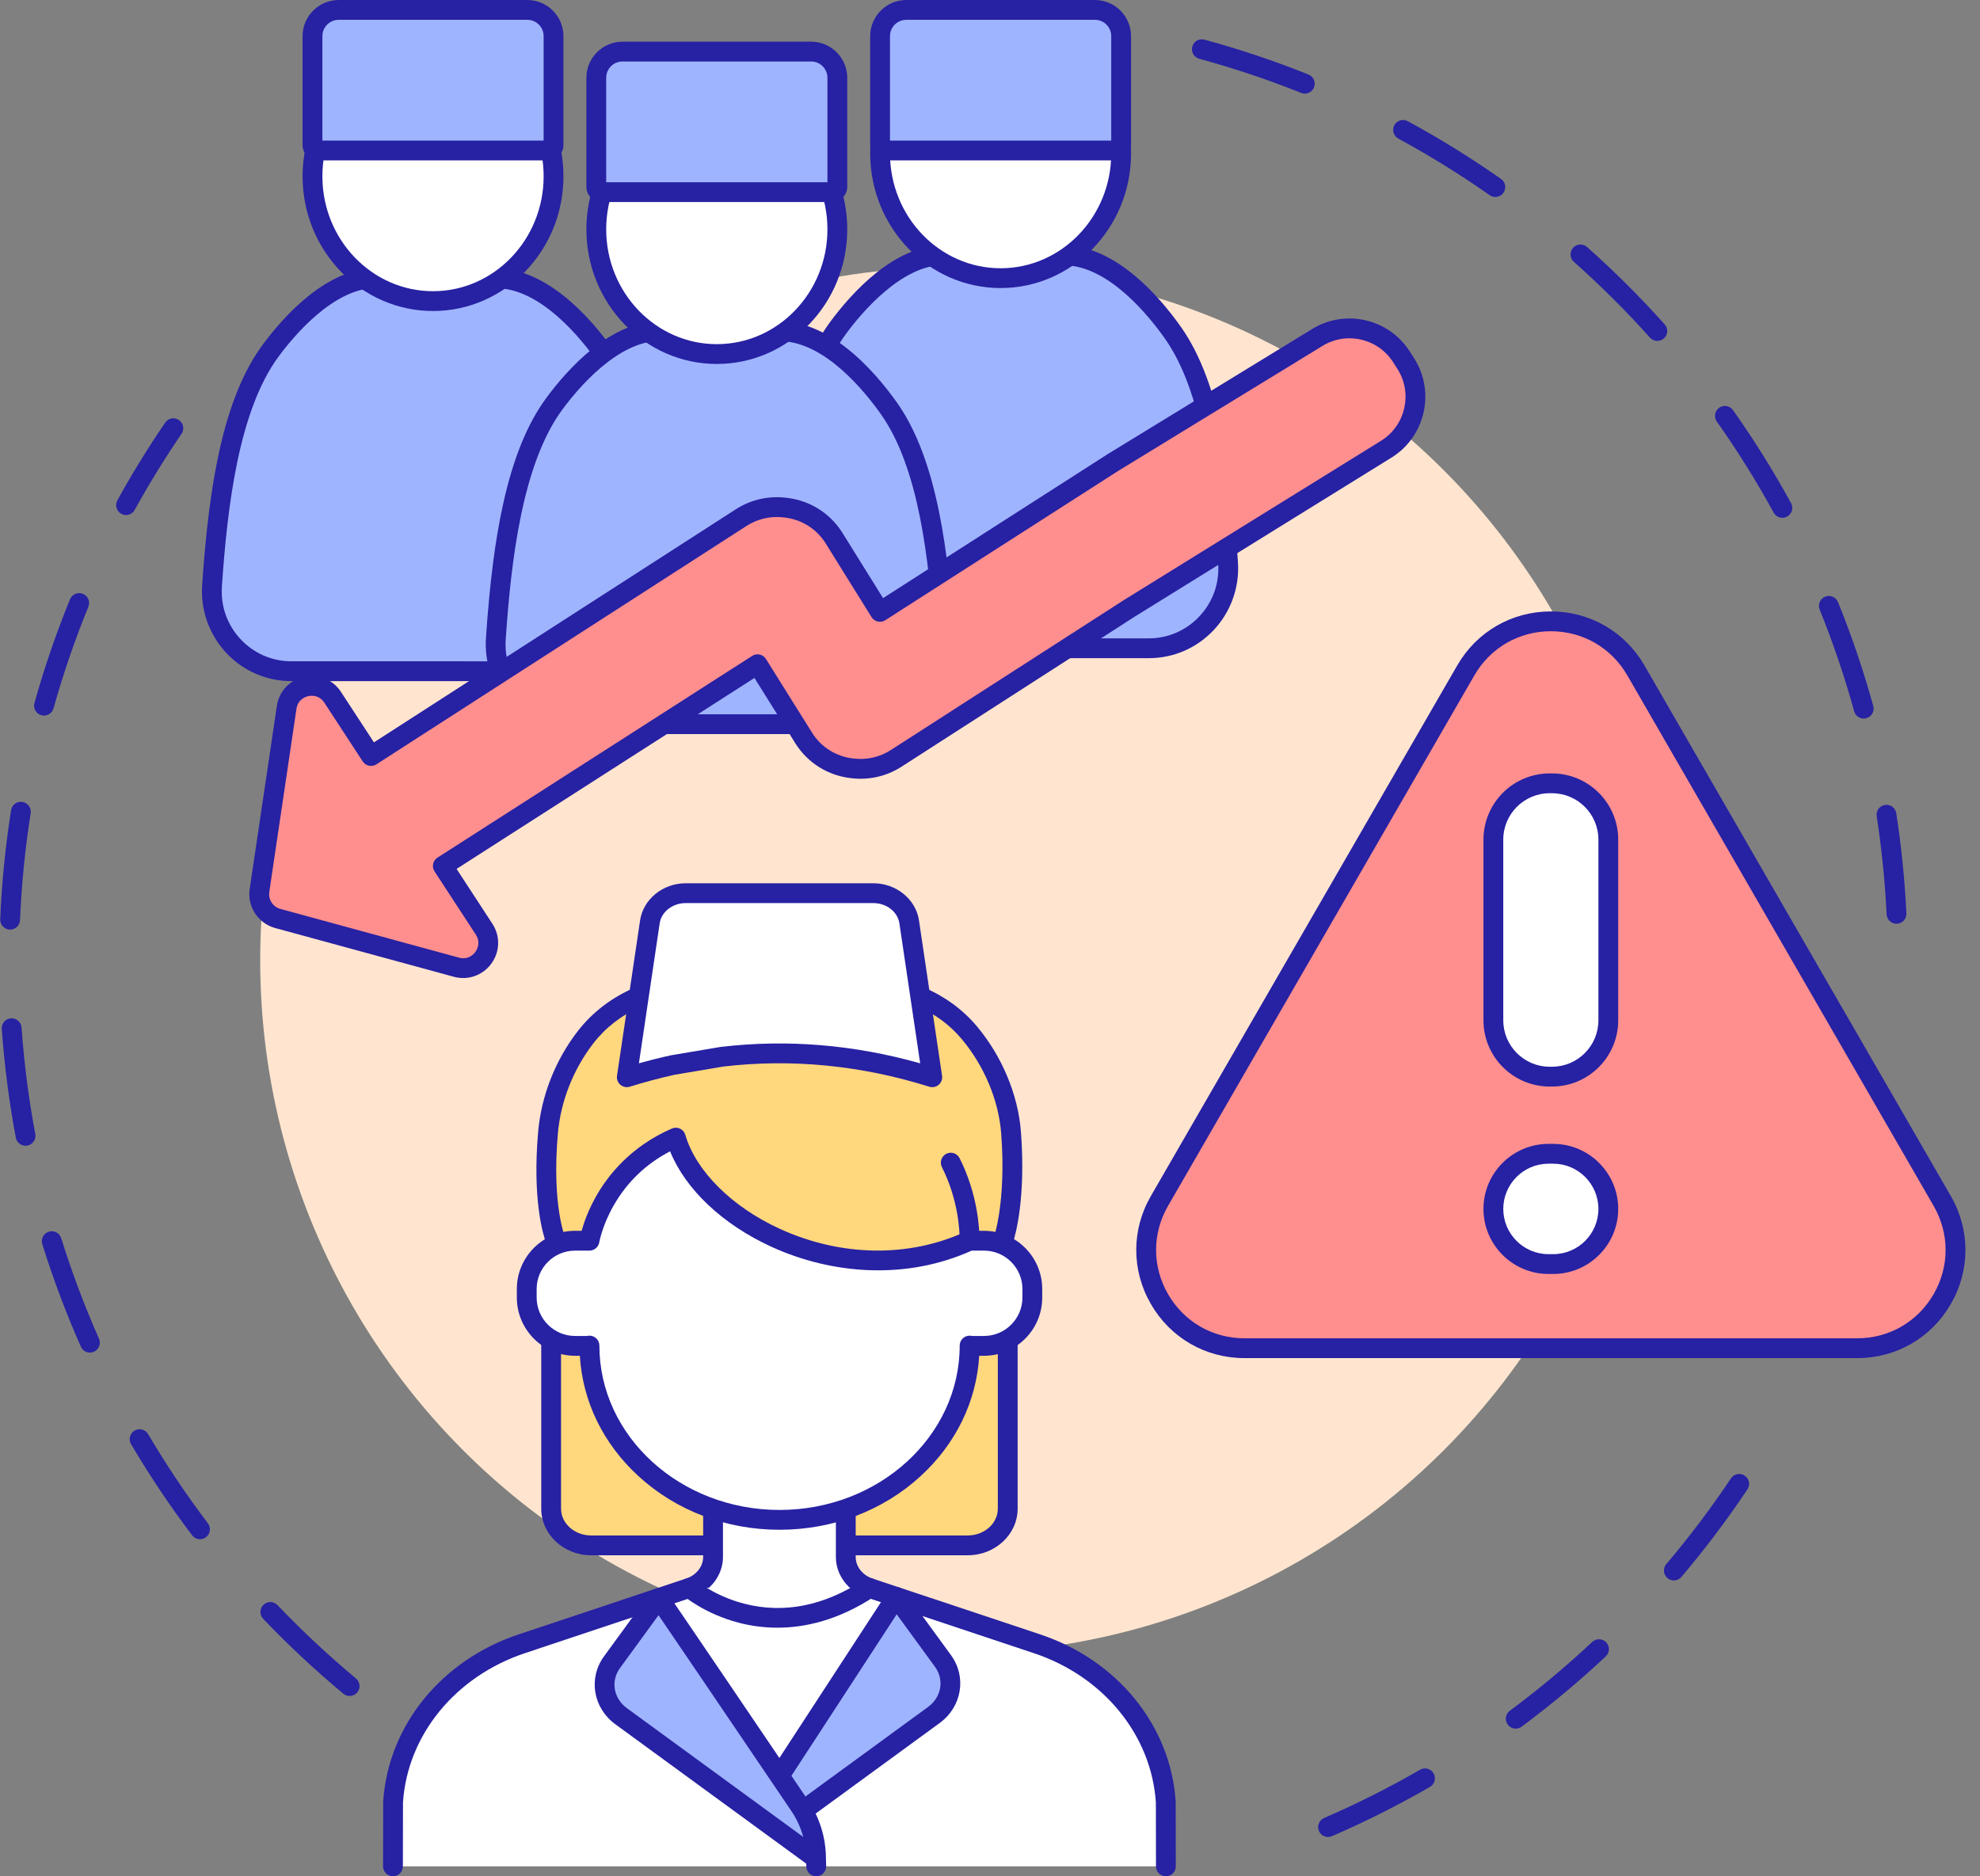 <?xml version="1.0" encoding="UTF-8"?><svg xmlns="http://www.w3.org/2000/svg" xmlns:xlink="http://www.w3.org/1999/xlink" height="2591.6" preserveAspectRatio="xMidYMid meet" version="1.0" viewBox="756.5 704.2 2734.5 2591.6" width="2734.5" zoomAndPan="magnify"><rect x="756.5" y="704.2" width="2734.5" height="2591.6" fill="#808080" stroke="none"/><g><g><g><g id="change1_5"><path d="M1239.379,3046.762c-3.086,0-6.189-1.038-8.746-3.167c-38.677-32.205-75.91-66.998-110.667-103.41 c-5.217-5.465-5.015-14.125,0.45-19.341c5.465-5.217,14.125-5.014,19.341,0.451c34.038,35.661,70.503,69.736,108.381,101.275 c5.806,4.835,6.594,13.461,1.759,19.266C1247.194,3045.086,1243.301,3046.762,1239.379,3046.762z M1032.744,2830.253 c-4.139,0-8.23-1.872-10.92-5.427c-30.394-40.17-58.759-82.502-84.31-125.821c-3.838-6.507-1.675-14.894,4.834-18.734 c6.506-3.839,14.894-1.675,18.733,4.833c25.021,42.419,52.798,83.874,82.562,123.213c4.559,6.025,3.37,14.605-2.656,19.164 C1038.518,2829.351,1035.619,2830.253,1032.744,2830.253z M880.725,2572.476c-5.245,0-10.249-3.032-12.513-8.136 c-20.42-46.029-38.354-93.725-53.304-141.763c-2.245-7.214,1.783-14.883,8.997-17.127c7.215-2.244,14.883,1.783,17.127,8.997 c14.638,47.034,32.197,93.733,52.189,138.799c3.063,6.906-0.051,14.989-6.957,18.052 C884.462,2572.097,882.578,2572.476,880.725,2572.476z M791.779,2286.757c-6.451,0-12.192-4.584-13.428-11.154 c-9.286-49.363-15.808-99.902-19.388-150.212c-0.536-7.536,5.138-14.08,12.674-14.616c7.533-0.53,14.08,5.139,14.616,12.675 c3.506,49.269,9.893,98.759,18.986,147.096c1.396,7.425-3.491,14.576-10.916,15.974 C793.469,2286.681,792.618,2286.757,791.779,2286.757z M770.472,1988.203c-0.195,0-0.391-0.004-0.587-0.013 c-7.549-0.319-13.41-6.698-13.091-14.245c2.131-50.414,7.185-101.123,15.023-150.717c1.18-7.463,8.184-12.555,15.649-11.376 c7.462,1.18,12.556,8.185,11.376,15.649c-7.676,48.566-12.625,98.227-14.712,147.602 C783.819,1982.453,777.761,1988.203,770.472,1988.203z M817.251,1692.58c-1.219,0-2.457-0.164-3.688-0.509 c-7.277-2.032-11.528-9.579-9.495-16.856c13.543-48.476,30.078-96.687,49.145-143.296c2.861-6.992,10.849-10.342,17.841-7.482 c6.993,2.86,10.342,10.848,7.482,17.841c-18.669,45.633-34.858,92.836-48.117,140.297 C828.731,1688.624,823.235,1692.58,817.251,1692.58z M930.547,1415.551c-2.233,0-4.499-0.548-6.593-1.703 c-6.617-3.648-9.023-11.969-5.375-18.584c20.194-36.629,42.417-72.734,66.049-107.312c4.264-6.238,12.775-7.839,19.013-3.575 s7.839,12.776,3.575,19.013c-23.142,33.86-44.902,69.215-64.677,105.083C940.046,1412.995,935.37,1415.551,930.547,1415.551z" fill="#2721a3"/></g><g id="change1_6"><path d="M2590.642,3241.52c-5.291,0-10.327-3.087-12.563-8.25c-3-6.935,0.189-14.988,7.123-17.988 c45.193-19.553,89.765-41.978,132.479-66.652c6.54-3.775,14.908-1.539,18.689,5.004c3.778,6.542,1.539,14.909-5.004,18.689 c-43.623,25.198-89.144,48.099-135.299,68.071C2594.298,3241.157,2592.456,3241.52,2590.642,3241.52z M2849.806,3091.854 c-4.183,0-8.311-1.911-10.995-5.527c-4.504-6.066-3.238-14.635,2.828-19.138c39.562-29.373,77.865-61.366,113.843-95.091 c5.513-5.166,14.169-4.887,19.337,0.625c5.167,5.513,4.887,14.17-0.625,19.337c-36.739,34.436-75.849,67.104-116.246,97.097 C2855.499,3090.975,2852.639,3091.854,2849.806,3091.854z M3068.163,2887.161c-3.127,0-6.27-1.066-8.842-3.247 c-5.762-4.887-6.472-13.519-1.586-19.282c31.906-37.621,61.957-77.469,89.315-118.436c4.197-6.284,12.69-7.976,18.974-3.779 c6.284,4.196,7.976,12.691,3.779,18.974c-27.938,41.833-58.622,82.522-91.202,120.937 C3075.896,2885.521,3072.042,2887.161,3068.163,2887.161z" fill="#2721a3"/></g><g id="change1_7"><path d="M3375.667,1980.108c-7.251,0-13.298-5.698-13.654-13.019 c-2.192-45.284-6.804-90.862-13.704-135.466c-1.155-7.466,3.962-14.455,11.427-15.61c7.466-1.156,14.455,3.961,15.61,11.427 c7.049,45.549,11.757,92.088,13.995,138.326c0.365,7.547-5.456,13.96-13.003,14.325 C3376.114,1980.102,3375.888,1980.108,3375.667,1980.108z M3330.391,1696.675c-6.002,0-11.507-3.98-13.181-10.046 c-13.103-47.502-29.135-94.75-47.646-140.43c-2.837-7.003,0.538-14.98,7.54-17.817c6.997-2.838,14.979,0.538,17.816,7.54 c18.908,46.656,35.282,94.913,48.665,143.431c2.009,7.283-2.266,14.817-9.55,16.825 C3332.82,1696.514,3331.596,1696.675,3330.391,1696.675z M3218.073,1419.398c-4.839,0-9.528-2.573-12.014-7.118 c-23.625-43.193-50.037-85.508-78.503-125.771c-4.361-6.17-2.896-14.706,3.273-19.068c6.172-4.363,14.706-2.897,19.068,3.273 c29.069,41.114,56.041,84.327,80.167,128.437c3.625,6.628,1.191,14.941-5.438,18.567 C3222.542,1418.857,3220.291,1419.398,3218.073,1419.398z M3045.355,1175.078c-3.756,0-7.497-1.538-10.2-4.559 c-32.866-36.734-68.209-71.963-105.049-104.707c-5.646-5.019-6.155-13.666-1.135-19.313c5.017-5.648,13.665-6.156,19.312-1.137 c37.615,33.434,73.705,69.404,107.264,106.913c5.038,5.63,4.557,14.279-1.074,19.316 C3051.862,1173.928,3048.603,1175.078,3045.355,1175.078z M2821.632,976.254c-2.716,0-5.456-0.806-7.848-2.485 c-40.389-28.354-82.818-54.64-126.11-78.126c-6.64-3.604-9.103-11.907-5.5-18.549c3.602-6.641,11.906-9.104,18.549-5.5 c44.209,23.986,87.538,50.828,128.782,79.783c6.185,4.341,7.678,12.873,3.337,19.056 C2830.179,974.226,2825.939,976.254,2821.632,976.254z M2558.491,833.524c-1.695,0-3.419-0.317-5.089-0.987 c-45.776-18.364-93.109-34.235-140.683-47.174c-7.291-1.983-11.593-9.501-9.61-16.791c1.981-7.289,9.496-11.594,16.791-9.61 c48.59,13.216,96.934,29.427,143.689,48.183c7.012,2.813,10.416,10.778,7.604,17.79 C2569.049,830.276,2563.916,833.524,2558.491,833.524z" fill="#2721a3"/></g><g id="change2_1"><circle cx="2073.253" cy="2030.538" fill="#ffe5cf" r="957.397"/></g></g><g><g><g><g id="change3_1"><path d="M2027.503,2080.93c25.9,11.032,49.198,27.639,67.531,49.483 c33.798,40.268,54.199,90.73,57.799,138.222c7.697,101.554-11.594,151.391-11.594,151.391l7.006,139.037v228.96 c0,28.011-24.761,50.719-55.304,50.719h-168.344H1741.3h-168.343c-30.544,0-55.304-22.708-55.304-50.719v-228.96l7.269-139.037 c0,0-20.805-45.687-11.59-151.396c4.034-46.277,22.212-93.564,52.12-132.109c19.267-24.83,44.696-43.588,73.222-55.682 L2027.503,2080.93z" fill="#ffd77d"/></g><g id="change1_8"><path d="M2092.942,2852.419h-519.984c-38.038,0-68.984-28.89-68.984-64.398v-228.96 c0-0.238,0.006-0.477,0.019-0.714l7.112-136.051c-4.751-12.782-19.543-61.464-11.401-154.854 c4.339-49.766,23.85-99.239,54.94-139.307c20.069-25.863,47.279-46.573,78.691-59.891c1.689-0.716,3.505-1.085,5.341-1.085 c0,0,0.001,0,0.002,0l388.828,0.091c1.841,0,3.664,0.373,5.358,1.094c28.444,12.116,53.566,30.538,72.649,53.274 c34.858,41.531,57.076,94.74,60.963,145.982c6.892,90.943-7.332,141.938-11.439,154.403l6.871,136.37 c0.013,0.229,0.018,0.459,0.018,0.688v228.96C2161.926,2823.53,2130.979,2852.419,2092.942,2852.419z M1531.333,2559.419 v228.602c0,20.423,18.672,37.039,41.624,37.039h519.984c22.952,0,41.624-16.615,41.624-37.039v-228.616l-6.988-138.691 c-0.097-1.919,0.212-3.836,0.905-5.627c0.164-0.432,18.026-48.925,10.711-145.419c-3.461-45.663-23.376-93.214-54.637-130.46 c-16-19.063-36.143-34.058-59.899-44.598l-383.15-0.09c-26.055,11.518-48.571,28.897-65.247,50.388 c-27.904,35.961-45.412,80.322-49.299,124.91c-8.698,99.778,10.254,144.179,10.447,144.616c0.911,2,1.292,4.112,1.177,6.306 L1531.333,2559.419z" fill="#2721a3"/></g></g><g><g id="change4_7"><path d="M1299.221,3282.105l0.172-89.062c6.526-98.779,76.364-184.581,177.77-218.407l231.498-77.222 c19.595-6.537,32.638-23.616,32.638-42.739v-66.321l183.297,0.102v66.332c0,19.127,13.05,36.21,32.651,42.743l231.418,77.13 c101.442,33.81,171.312,119.628,177.84,218.431l0.169,89.014L1299.221,3282.105L1299.221,3282.105z" fill="#fff"/></g><g id="change1_4"><path d="M1299.222,3295.785c-0.009,0-0.018,0-0.026,0c-7.555-0.015-13.669-6.151-13.654-13.706 l0.172-89.062c0-0.292,0.01-0.583,0.03-0.875c6.898-104.401,80.337-194.872,187.092-230.484l231.498-77.221 c13.929-4.646,23.287-16.605,23.287-29.76v-66.322c0-3.63,1.442-7.11,4.009-9.675c2.565-2.564,6.044-4.005,9.67-4.005 c0.003,0,0.006,0,0.008,0l183.297,0.103c7.552,0.004,13.672,6.127,13.672,13.68v66.332c0,13.159,9.362,25.12,23.297,29.763 l231.418,77.13c106.799,35.597,180.265,126.076,187.165,230.507c0.021,0.292,0.028,0.584,0.03,0.877l0.168,89.015 c0.015,7.555-6.099,13.691-13.655,13.705c-0.009,0-0.018,0-0.025,0c-7.543,0-13.665-6.107-13.68-13.655l-0.167-88.566 c-6.339-93.111-72.428-173.909-168.486-205.925l-231.419-77.13c-25.124-8.374-42.006-30.766-42.006-55.721v-52.659 l-155.937-0.086v52.634c0,24.948-16.874,47.337-41.99,55.715l-231.497,77.221c-96.021,32.031-162.085,112.818-168.421,205.901 l-0.171,88.618C1312.888,3289.677,1306.765,3295.785,1299.222,3295.785z" fill="#2721a3"/></g></g><g><g id="change4_3"><path d="M2115.448,2417.924h-19.872c-170.397,78.341-371.934-25.704-405.746-142.395 c-103.214,44.883-119.231,142.395-119.231,142.395h-19.874c-36.872,0-66.763,29.891-66.763,66.765v11.726 c0,36.87,29.891,66.76,66.763,66.76h19.874v-0.409c0,132.953,117.521,240.729,262.49,240.729l0,0 c144.97,0,262.49-107.776,262.49-240.729v0.409h19.872c36.872,0,66.763-29.891,66.763-66.761v-11.726 C2182.21,2447.815,2152.32,2417.924,2115.448,2417.924z" fill="#fff"/></g><g id="change1_15"><path d="M1833.086,2817.176c-73.546,0-142.746-26.318-194.853-74.104 c-48.807-44.761-77.205-103.34-80.902-166.216h-6.606c-44.356,0-80.443-36.085-80.443-80.441v-11.726 c0-44.357,36.087-80.445,80.443-80.445h9.052c2.979-10.747,8.883-28.012,19.815-47.405 c16.453-29.185,47.987-69.158,104.783-93.856c3.607-1.567,7.714-1.508,11.274,0.164c3.56,1.672,6.227,4.797,7.321,8.574 c14.446,49.854,64.428,99.578,130.442,129.767c84.484,38.636,177.956,40.095,256.45,4.007c1.792-0.824,3.741-1.25,5.715-1.25 h19.874c44.356,0,80.443,36.088,80.443,80.445v11.726c0,44.355-36.087,80.441-80.443,80.441h-6.606 c-3.697,62.875-32.094,121.455-80.901,166.215C1975.833,2790.859,1906.633,2817.176,1833.086,2817.176z M1570.597,2549.088 c7.555,0,13.68,6.125,13.68,13.68c0,125.195,111.615,227.049,248.808,227.049s248.808-101.853,248.808-227.049 c0-7.555,6.125-13.68,13.68-13.68c1.149,0,2.265,0.143,3.332,0.408h16.542c29.271,0,53.083-23.812,53.083-53.081v-11.726 c0-29.271-23.813-53.085-53.083-53.085h-16.914c-44.178,19.797-91.923,28.88-141.965,27 c-45.649-1.713-92.171-12.86-134.536-32.235c-67.703-30.961-118.884-79.468-140.103-131.931 c-33.248,17.304-59.435,42.442-77.966,74.885c-15.81,27.68-19.835,50.626-19.875,50.854 c-1.117,6.577-6.822,11.426-13.493,11.426h-19.874c-29.271,0-53.083,23.815-53.083,53.085v11.726 c0,29.268,23.813,53.081,53.083,53.081h16.541C1568.331,2549.229,1569.447,2549.088,1570.597,2549.088z" fill="#2721a3"/></g></g><g><g id="change4_1"><path d="M2095.575,2417.925c0-27.869-6.085-68.25-26.035-107.836L2095.575,2417.925z" fill="#fff"/></g><g id="change1_13"><path d="M2095.575,2431.605c-7.555,0-13.68-6.125-13.68-13.68c0-15.912-2.395-57.673-24.572-101.679 c-3.399-6.747-0.688-14.973,6.059-18.373c6.75-3.4,14.973-0.686,18.372,6.06c24.819,49.249,27.499,96.125,27.499,113.992 C2109.255,2425.481,2103.13,2431.605,2095.575,2431.605z" fill="#2721a3"/></g></g><g><g id="change5_4"><path d="M1833.086,3157.126l161.181-247.258l64.566,88.583c17.572,24.107,12.062,56.544-12.674,74.607 l-180.907,132.108L1833.086,3157.126z" fill="#9fb4ff"/></g><g id="change1_21"><path d="M1865.263,3218.846c-4.219,0-8.38-1.945-11.059-5.613c-4.456-6.103-3.121-14.659,2.98-19.117 l180.907-132.108c18.656-13.622,22.821-37.483,9.688-55.501l-52.883-72.554l-150.349,230.641 c-4.126,6.33-12.6,8.117-18.931,3.99c-6.329-4.125-8.116-12.602-3.99-18.93l161.181-247.259 c2.456-3.769,6.608-6.088,11.104-6.205c4.48-0.135,8.762,1.982,11.411,5.618l64.566,88.583 c21.946,30.11,15.067,71.274-15.661,93.713l-180.906,132.108C1870.886,3217.99,1868.062,3218.846,1865.263,3218.846z" fill="#2721a3"/></g></g><g><g id="change4_2"><path d="M1708.663,2897.413c0,0,108.035,93.132,248.587,0.117L1708.663,2897.413z" fill="#fff"/></g><g id="change1_14"><path d="M1830.141,2952.436c-20.3,0-38.298-2.913-53.352-6.849 c-47.105-12.316-75.858-36.778-77.058-37.812c-5.723-4.933-6.362-13.571-1.43-19.293c4.926-5.715,13.547-6.363,19.268-1.45 c0.404,0.342,26.089,21.889,67.305,32.386c54.872,13.974,110.325,2.774,164.825-33.295c6.301-4.17,14.788-2.444,18.958,3.859 c4.169,6.3,2.442,14.788-3.859,18.957C1914.646,2942.129,1868.324,2952.436,1830.141,2952.436z" fill="#2721a3"/></g></g><g><g id="change5_2"><path d="M1883.804,3282.105l-0.324-10.827c-0.036-25.999-7.943-51.426-22.892-73.515 c-55.261-81.651-191.856-283.39-194.339-286.201l-64.566,88.583c-17.572,24.108-12.061,56.544,12.675,74.607l269.123,196.527 L1883.804,3282.105z" fill="#9fb4ff"/></g><g id="change1_17"><path d="M1883.796,3295.785c-7.366,0-13.444-5.858-13.666-13.272l-0.123-4.136l-263.716-192.579 c-30.73-22.44-37.609-63.604-15.661-93.714l64.565-88.583c2.443-3.351,6.273-5.414,10.415-5.608 c4.13-0.203,8.149,1.5,10.894,4.611c1.076,1.219,3.316,3.755,195.414,287.589c16.435,24.285,25.162,52.278,25.243,80.965 l0.318,10.636c0.226,7.552-5.714,13.857-13.265,14.083C1884.074,3295.783,1883.934,3295.785,1883.796,3295.785z M1665.963,2935.179l-53.224,73.022c-13.134,18.019-8.968,41.879,9.687,55.502l243.392,177.737 c-3.411-12.656-8.978-24.809-16.559-36.012C1755.482,3066.87,1690.376,2970.883,1665.963,2935.179z" fill="#2721a3"/></g></g><g><g id="change4_10"><path d="M1685.943,2175.204c-21.253,4.646-42.512,10.297-63.775,16.954l31.859-214.643 c3.37-22.7,24.508-39.626,49.489-39.626h259.141c24.981,0,46.119,16.926,49.489,39.626l31.859,214.643 c-96.755-30.348-193.626-39.813-290.612-28.321L1685.943,2175.204z" fill="#fff"/></g><g id="change1_11"><path d="M1622.17,2205.838c-3.216,0-6.378-1.134-8.891-3.282c-3.58-3.061-5.334-7.748-4.642-12.407 l31.859-214.644c4.34-29.244,31.433-51.298,63.02-51.298h259.141c31.587,0,58.679,22.053,63.02,51.298l31.859,214.644 c0.691,4.66-1.064,9.348-4.644,12.409c-3.582,3.061-8.484,4.062-12.982,2.653c-94.395-29.608-190.137-38.971-284.576-27.829 l-66.789,11.256c-20.662,4.527-41.617,10.103-62.288,16.574C1624.915,2205.633,1623.538,2205.838,1622.17,2205.838z M1703.516,1951.57c-18.134,0-33.591,12.018-35.957,27.954l-28.705,193.393c14.733-4.166,29.521-7.875,44.168-11.076 c0.214-0.048,0.431-0.089,0.648-0.125l67.448-11.367c0.22-0.038,0.441-0.07,0.663-0.094 c91.477-10.839,184.058-3.216,275.536,22.656l-28.704-193.385c-2.364-15.936-17.823-27.954-35.957-27.954h-259.14 L1703.516,1951.57L1703.516,1951.57z" fill="#2721a3"/></g></g></g><g><g><g><g id="change5_8"><path d="M1159.04,1631.298c-63.786,0-114.036-54.107-109.726-117.757 c8.647-128.024,26.596-251.402,80.866-324.907c34.694-47.011,89.297-100.45,145.988-100.315 c46.488,0.108,101.866,0.282,165.934,0.363c59.378,0.08,115.334,56.997,150.551,107.088 c51.295,72.941,67.907,193.602,75.992,318.2c4.125,63.503-46.143,117.355-109.765,117.355L1159.04,1631.298z" fill="#9fb4ff"/></g><g id="change1_12"><path d="M1558.88,1645.005l-399.841-0.027c-34.576,0-66.625-13.917-90.241-39.186 c-23.372-25.008-35.448-58.97-33.132-93.175c5.169-76.52,12.672-135.28,23.614-184.918 c13.97-63.377,33.562-111.523,59.896-147.189c29.193-39.559,88.357-105.871,156.776-105.871c0.083,0,0.167,0,0.25,0 l39.787,0.099c37.24,0.096,79.449,0.204,126.131,0.263c30.099,0.041,61.331,12.744,92.827,37.758 c30.071,23.883,54.065,54.045,68.898,75.143c55.675,79.167,70.901,208.808,78.453,325.183 c2.214,34.092-9.903,67.929-33.246,92.837C1625.431,1631.124,1593.407,1645.005,1558.88,1645.005z M1275.954,1101.998 c-58.514,0-113.729,66.252-134.767,94.759c-55.379,75.006-70.894,209.188-78.225,317.705 c-1.833,27.068,7.338,52.868,25.824,72.648c18.386,19.673,43.336,30.508,70.252,30.508c0,0,0,0,0.001,0l399.84,0.027 c26.881,0,51.814-10.808,70.206-30.434c18.457-19.695,27.657-45.391,25.906-72.356 c-7.305-112.58-21.755-237.593-73.532-311.217c-21.39-30.426-77.788-101.196-139.379-101.279 c-46.699-0.059-88.918-0.167-126.166-0.263l-39.781-0.099C1276.076,1101.998,1276.014,1101.998,1275.954,1101.998z" fill="#2721a3"/></g></g><g><g id="change4_4"><path d="M1520.974,947.772c0,95.176-74.522,172.333-166.47,172.333 c-91.925,0-166.443-77.156-166.443-172.333c0-95.16,74.52-172.329,166.443-172.329 C1446.451,775.443,1520.974,852.612,1520.974,947.772z" fill="#fff"/></g><g id="change1_18"><path d="M1354.504,1133.785c-99.321,0-180.123-83.445-180.123-186.013 c0-102.566,80.803-186.009,180.123-186.009c99.335,0,180.15,83.443,180.15,186.009 C1534.654,1050.34,1453.839,1133.785,1354.504,1133.785z M1354.504,789.123c-84.235,0-152.763,71.17-152.763,158.649 c0,87.481,68.53,158.653,152.763,158.653c84.248,0,152.79-71.171,152.79-158.653 C1507.294,860.293,1438.753,789.123,1354.504,789.123z" fill="#2721a3"/></g></g><g><g id="change5_5"><path d="M1942.949,1599.598c-63.799,0-114.049-54.107-109.742-117.757 c8.65-128.024,26.6-251.402,80.866-324.906c34.697-46.999,89.301-100.45,145.989-100.315 c46.491,0.108,101.869,0.282,165.934,0.363c59.382,0.08,115.337,56.997,150.567,107.088 c51.296,72.941,67.895,193.602,75.98,318.2c4.125,63.503-46.143,117.355-109.765,117.355L1942.949,1599.598z" fill="#9fb4ff"/></g><g id="change1_3"><path d="M2342.776,1613.304l-399.829-0.028c-34.582,0-66.636-13.917-90.255-39.188 c-23.372-25.007-35.449-58.968-33.134-93.172c5.171-76.522,12.676-135.281,23.616-184.919 c13.97-63.377,33.56-111.523,59.892-147.189c29.207-39.56,88.382-105.871,156.776-105.871c0.083,0,0.167,0,0.251,0 l39.799,0.099c37.237,0.096,79.444,0.204,126.121,0.263c30.099,0.041,61.332,12.744,92.83,37.757 c30.069,23.878,54.07,54.042,68.908,75.142c55.664,79.154,70.89,208.801,78.441,325.185 c2.214,34.092-9.903,67.929-33.245,92.837C2409.327,1599.424,2377.303,1613.304,2342.776,1613.304z M2059.846,1070.298 c-58.491,0-113.722,66.252-134.769,94.761c-55.372,75.001-70.89,209.183-78.222,317.703 c-1.831,27.067,7.34,52.865,25.826,72.644c18.388,19.675,43.344,30.511,70.267,30.511c0,0,0,0,0.001,0l399.828,0.027 c26.88,0,51.813-10.808,70.206-30.433c18.457-19.695,27.657-45.391,25.907-72.356 c-7.305-112.589-21.752-237.609-73.518-311.218c-21.398-30.423-77.814-101.194-139.396-101.278 c-46.692-0.059-88.907-0.167-126.153-0.263l-39.793-0.099C2059.968,1070.298,2059.907,1070.298,2059.846,1070.298z" fill="#2721a3"/></g></g><g><g id="change4_9"><path d="M2304.869,916.085c0,95.161-74.522,172.319-166.456,172.319 c-91.938,0-166.457-77.158-166.457-172.319c0-95.175,74.518-172.329,166.457-172.329 C2230.347,743.755,2304.869,820.909,2304.869,916.085z" fill="#fff"/></g><g id="change1_9"><path d="M2138.413,1102.084c-99.327,0-180.136-83.439-180.136-185.999 c0-102.566,80.809-186.009,180.136-186.009c99.328,0,180.137,83.443,180.137,186.009 C2318.549,1018.645,2237.74,1102.084,2138.413,1102.084z M2138.413,757.435c-84.241,0-152.776,71.17-152.776,158.649 c0,87.473,68.535,158.639,152.776,158.639s152.777-71.166,152.777-158.639 C2291.189,828.606,2222.653,757.435,2138.413,757.435z" fill="#2721a3"/></g></g><g><g id="change5_6"><path d="M1550.988,1704.444c-63.786,0-114.036-54.107-109.726-117.757 c8.647-128.024,26.596-251.402,80.866-324.907c34.694-46.999,89.297-100.45,145.989-100.315 c46.488,0.108,101.866,0.282,165.934,0.363c59.378,0.08,115.334,56.997,150.564,107.088 c51.295,72.941,67.894,193.616,75.98,318.2c4.125,63.502-46.141,117.355-109.765,117.355L1550.988,1704.444z" fill="#9fb4ff"/></g><g id="change1_22"><path d="M1950.828,1718.15l-399.841-0.027c-34.576,0-66.625-13.917-90.242-39.188 c-23.372-25.009-35.448-58.97-33.132-93.175c5.169-76.519,12.672-135.279,23.614-184.918 c13.97-63.377,33.562-111.523,59.896-147.189c29.203-39.56,88.376-105.871,156.776-105.871c0.083,0,0.166,0,0.25,0 l39.788,0.099c37.24,0.096,79.449,0.204,126.131,0.263c30.098,0.041,61.33,12.744,92.828,37.758 c30.068,23.878,54.069,54.042,68.909,75.142c55.663,79.15,70.889,208.799,78.441,325.184 c2.214,34.091-9.903,67.929-33.245,92.836C2017.379,1704.27,1985.355,1718.15,1950.828,1718.15z M1667.902,1175.144 c-58.496,0-113.723,66.252-134.769,94.76c-55.378,75.005-70.893,209.185-78.222,317.704 c-1.833,27.068,7.338,52.868,25.823,72.646c18.386,19.673,43.336,30.509,70.254,30.509c0,0,0,0,0.001,0l399.84,0.027 c26.881,0,51.814-10.808,70.207-30.434c18.457-19.695,27.657-45.391,25.907-72.355 c-7.306-112.59-21.755-237.611-73.519-311.218c-21.398-30.423-77.814-101.196-139.392-101.278 c-46.698-0.059-88.917-0.168-126.165-0.263l-39.782-0.099C1668.023,1175.144,1667.962,1175.144,1667.902,1175.144z" fill="#2721a3"/></g></g><g><g id="change4_5"><path d="M1912.921,1020.93c0,95.161-74.522,172.32-166.456,172.32 c-91.938,0-166.457-77.157-166.457-172.32c0-95.173,74.518-172.329,166.457-172.329 C1838.399,848.601,1912.921,925.756,1912.921,1020.93z" fill="#fff"/></g><g id="change1_20"><path d="M1746.465,1206.929c-99.327,0-180.137-83.439-180.137-186 c0-102.566,80.809-186.009,180.137-186.009s180.136,83.443,180.136,186.009 C1926.601,1123.491,1845.792,1206.929,1746.465,1206.929z M1746.465,862.281c-84.241,0-152.777,71.17-152.777,158.649 c0,87.474,68.536,158.64,152.777,158.64s152.776-71.166,152.776-158.64C1899.241,933.45,1830.706,862.281,1746.465,862.281z" fill="#2721a3"/></g></g></g><g><g id="change6_2"><path d="M2697.844,1206.227c25.387,39.607,13.928,92.249-25.647,117.703l-356.53,220.852 c-147.645,95.007-319.617,205.689-321.78,207.103c-18.669,11.939-40.026,16.172-60.427,13.575 c-26.297-2.885-51.159-17.147-66.549-41.176c-2.76-4.316-64.2-102.636-64.2-102.636l-434.634,278.657l56.99,87.31 c17.493,26.768-7.402,60.973-38.263,52.525l-246.709-67.312c-16.959-4.648-27.797-21.245-25.217-38.658l37.519-252.954 c4.706-31.633,46.013-40.674,63.526-13.904l52.992,81.141c0,0,138.884-89.464,271.914-175.184 c121.219-78.064,237.557-153.023,239.593-154.324c18.723-11.994,40.165-16.221,60.58-13.574 c26.392,2.81,51.358,17.107,66.804,41.192c3.152,4.887,63.962,102.792,63.962,102.792l224.949-144.22l96.898-62.138 l280.544-171.666c39.612-25.448,92.378-13.947,117.794,25.703L2697.844,1206.227z" fill="#ff8f8f"/></g><g id="change1_24"><path d="M1396.181,2055.09c-4.302,0-8.664-0.573-12.989-1.758l-246.697-67.308 c-23.633-6.478-38.738-29.631-35.15-53.862l37.52-252.957c2.988-20.08,17.726-35.86,37.549-40.206 c19.834-4.348,39.837,3.823,50.957,20.82l45.565,69.768c35.836-23.084,150.173-96.739,260.484-167.82 c70.695-45.527,139.728-89.996,185.397-119.416c33.282-21.44,53.37-34.381,54.242-34.938 c20.584-13.186,45.281-18.737,69.541-15.632c31.633,3.413,59.589,20.681,76.72,47.393c2.526,3.918,40.411,64.88,56.745,91.17 l213.269-136.73l96.896-62.137c0.08-0.051,0.163-0.103,0.244-0.153l280.424-171.594c22.208-14.218,48.625-18.951,74.396-13.33 c25.828,5.634,47.91,20.992,62.176,43.246l5.891,9.195c29.392,45.856,16.04,107.13-29.763,136.59 c-0.065,0.042-0.13,0.083-0.196,0.123l-356.431,220.791c-156.794,100.895-319.078,205.343-321.603,206.989 c-0.032,0.022-0.076,0.05-0.111,0.071c-20.545,13.14-45.19,18.693-69.402,15.635c-31.546-3.495-59.411-20.76-76.462-47.383 c-2.22-3.471-40.495-64.707-56.948-91.029l-411.374,263.744l49.451,75.761c11.107,16.995,10.559,38.589-1.4,55.005 C1425.805,2047.933,1411.369,2055.09,1396.181,2055.09z M1187.059,1665.226c-2.096,0-3.797,0.285-4.786,0.501 c-3.332,0.731-14.361,4.152-16.346,17.5l-37.517,252.948c-1.563,10.553,5.015,20.638,15.301,23.458l246.694,67.308 c13.029,3.565,20.594-5.153,22.603-7.909c2.01-2.758,7.991-12.636,0.608-23.934l-56.994-87.317 c-1.994-3.054-2.685-6.779-1.921-10.345c0.764-3.567,2.922-6.679,5.993-8.648l434.634-278.657 c3.077-1.972,6.816-2.633,10.383-1.831c3.567,0.801,6.664,2.997,8.601,6.098c0.614,0.983,61.432,98.309,64.124,102.516 c12.584,19.647,33.185,32.387,56.517,34.948c0.079,0.008,0.157,0.018,0.237,0.027c17.895,2.277,36.11-1.808,51.294-11.507 c4.85-3.144,178.954-115.196,321.782-207.104c0.066-0.042,0.131-0.084,0.198-0.125l356.432-220.791 c33.055-21.335,42.675-65.609,21.432-98.751c-0.001,0-0.001-0.001-0.001-0.001l-5.892-9.194 c-10.317-16.093-26.29-27.202-44.972-31.277c-18.685-4.075-37.827-0.629-53.911,9.705c-0.084,0.054-0.169,0.107-0.254,0.16 l-280.424,171.593l-96.772,62.058l-224.95,144.22c-3.083,1.976-6.829,2.633-10.401,1.828c-3.572-0.808-6.67-3.014-8.603-6.125 c-21.012-33.829-61.395-98.807-63.839-102.596c-12.675-19.763-33.354-32.51-56.756-35.001c-0.104-0.011-0.207-0.024-0.31-0.036 c-17.938-2.328-36.209,1.768-51.442,11.526c-0.843,0.538-22.056,14.203-54.168,34.889 c-45.671,29.42-114.703,73.89-185.396,119.416c-133.028,85.719-271.914,175.183-271.914,175.183 c-6.323,4.072-14.749,2.279-18.863-4.021l-52.992-81.141C1199.264,1666.836,1192.043,1665.226,1187.059,1665.226z M2672.197,1323.93h0.011H2672.197z" fill="#2721a3"/></g></g><g><g id="change5_3"><path d="M1513.58,912.044h-318.125c-4.066,0-7.394-3.328-7.394-7.394V754.115 c0-19.923,16.3-36.222,36.222-36.222h260.467c19.923,0,36.224,16.3,36.224,36.222V904.65 C1520.974,908.717,1517.646,912.044,1513.58,912.044z" fill="#9fb4ff"/></g><g id="change1_1"><path d="M1513.58,925.724h-318.126c-11.62,0-21.074-9.453-21.074-21.074V754.115 c0-27.516,22.386-49.902,49.902-49.902h260.467c27.516,0,49.902,22.386,49.902,49.902V904.65 C1534.654,916.272,1525.2,925.724,1513.58,925.724z M1201.74,898.364h305.553V754.115c0-12.431-10.113-22.542-22.542-22.542 h-260.467c-12.431,0-22.542,10.113-22.542,22.542L1201.74,898.364L1201.74,898.364z" fill="#2721a3"/></g></g><g><g id="change5_1"><path d="M1905.528,969.594h-318.125c-4.066,0-7.394-3.328-7.394-7.394V811.665 c0-19.923,16.3-36.222,36.222-36.222h260.467c19.923,0,36.222,16.3,36.222,36.222V962.2 C1912.921,966.266,1909.594,969.594,1905.528,969.594z" fill="#9fb4ff"/></g><g id="change1_16"><path d="M1905.527,983.274h-318.125c-11.62,0-21.074-9.453-21.074-21.074V811.665 c0-27.516,22.386-49.902,49.902-49.902h260.467c27.516,0,49.902,22.386,49.902,49.902V962.2 C1926.601,973.82,1917.148,983.274,1905.527,983.274z M1593.688,955.914h305.553V811.665c0-12.431-10.113-22.542-22.542-22.542 h-260.467c-12.431,0-22.542,10.113-22.542,22.542L1593.688,955.914L1593.688,955.914z" fill="#2721a3"/></g></g><g><g id="change5_7"><path d="M2297.475,912.044H1979.35c-4.066,0-7.394-3.328-7.394-7.394V754.115 c0-19.923,16.3-36.222,36.222-36.222h260.467c19.923,0,36.222,16.3,36.222,36.222V904.65 C2304.869,908.717,2301.542,912.044,2297.475,912.044z" fill="#9fb4ff"/></g><g id="change1_10"><path d="M2297.476,925.724H1979.35c-11.62,0-21.074-9.453-21.074-21.074V754.115 c0-27.516,22.386-49.902,49.902-49.902h260.467c27.517,0,49.902,22.386,49.902,49.902V904.65 C2318.549,916.272,2309.095,925.724,2297.476,925.724z M1985.637,898.364h305.552V754.115 c0-12.431-10.113-22.542-22.542-22.542H2008.18c-12.429,0-22.541,10.113-22.541,22.542v144.249H1985.637z" fill="#2721a3"/></g></g></g><g><g><g id="change6_1"><path d="M2780.85,1630.231l-423.044,732.733c-52.203,90.418,13.051,203.44,117.457,203.44h846.088 c104.406,0,169.659-113.022,117.456-203.44l-423.044-732.733C2963.559,1539.814,2833.052,1539.814,2780.85,1630.231z" fill="#ff8f8f"/></g><g id="change1_19"><path d="M3321.35,2580.083h-846.088c-53.978,0-102.315-27.907-129.305-74.654 c-26.989-46.745-26.989-102.56,0-149.306l423.044-732.734c26.99-46.746,75.326-74.653,129.304-74.653 c53.977,0,102.314,27.907,129.303,74.653l423.044,732.734c26.989,46.746,26.989,102.561,0,149.307 C3423.665,2552.176,3375.327,2580.083,3321.35,2580.083z M2780.85,1630.231l11.848,6.84l-423.044,732.734 c-22.043,38.18-22.043,83.767,0,121.946c22.043,38.18,61.523,60.974,105.609,60.974h846.088 c44.086,0,83.566-22.794,105.609-60.973c22.042-38.18,22.042-83.766-0.001-121.947l-423.044-732.734 c-22.043-38.18-61.523-60.973-105.608-60.973c-44.086,0-83.567,22.793-105.61,60.973L2780.85,1630.231z" fill="#2721a3"/></g></g><g><g><g id="change4_6"><path d="M2977.674,1863.906v249.643c0,42.763-34.988,77.749-77.749,77.749h-3.238 c-42.762,0-77.749-34.988-77.749-77.749v-249.643c0-42.762,34.987-77.749,77.749-77.749h3.238 C2942.686,1786.157,2977.674,1821.142,2977.674,1863.906z" fill="#fff"/></g><g id="change1_2"><path d="M2899.925,2204.976h-3.238c-50.414,0-91.429-41.015-91.429-91.429v-249.643 c0-50.414,41.016-91.429,91.429-91.429h3.238c50.414,0,91.429,41.015,91.429,91.429v249.643 C2991.354,2163.963,2950.338,2204.976,2899.925,2204.976z M2896.688,1799.837c-35.328,0-64.069,28.742-64.069,64.069v249.643 c0,35.328,28.741,64.069,64.069,64.069h3.238c35.328,0,64.069-28.742,64.069-64.069v-249.643 c0-35.327-28.741-64.069-64.069-64.069H2896.688z" fill="#2721a3"/></g></g><g><g id="change4_8"><path d="M2977.674,2374.015L2977.674,2374.015c0,41.891-34.274,76.165-76.165,76.165h-6.408 c-41.891,0-76.163-34.274-76.163-76.164l0,0c0-41.89,34.274-76.164,76.163-76.164h6.408 C2943.4,2297.85,2977.674,2332.123,2977.674,2374.015z" fill="#fff"/></g><g id="change1_23"><path d="M2901.51,2463.858h-6.409c-49.54,0-89.844-40.304-89.844-89.844 c0-49.541,40.303-89.844,89.844-89.844h6.409c49.54,0,89.845,40.303,89.845,89.844 C2991.354,2423.553,2951.049,2463.858,2901.51,2463.858z M2895.101,2311.53c-34.453,0-62.484,28.03-62.484,62.483 c0,34.454,28.03,62.485,62.484,62.485h6.409c34.454,0,62.485-28.03,62.485-62.484l0,0c0-34.453-28.03-62.483-62.485-62.483 L2895.101,2311.53L2895.101,2311.53z" fill="#2721a3"/></g></g></g></g></g></g></g></svg>